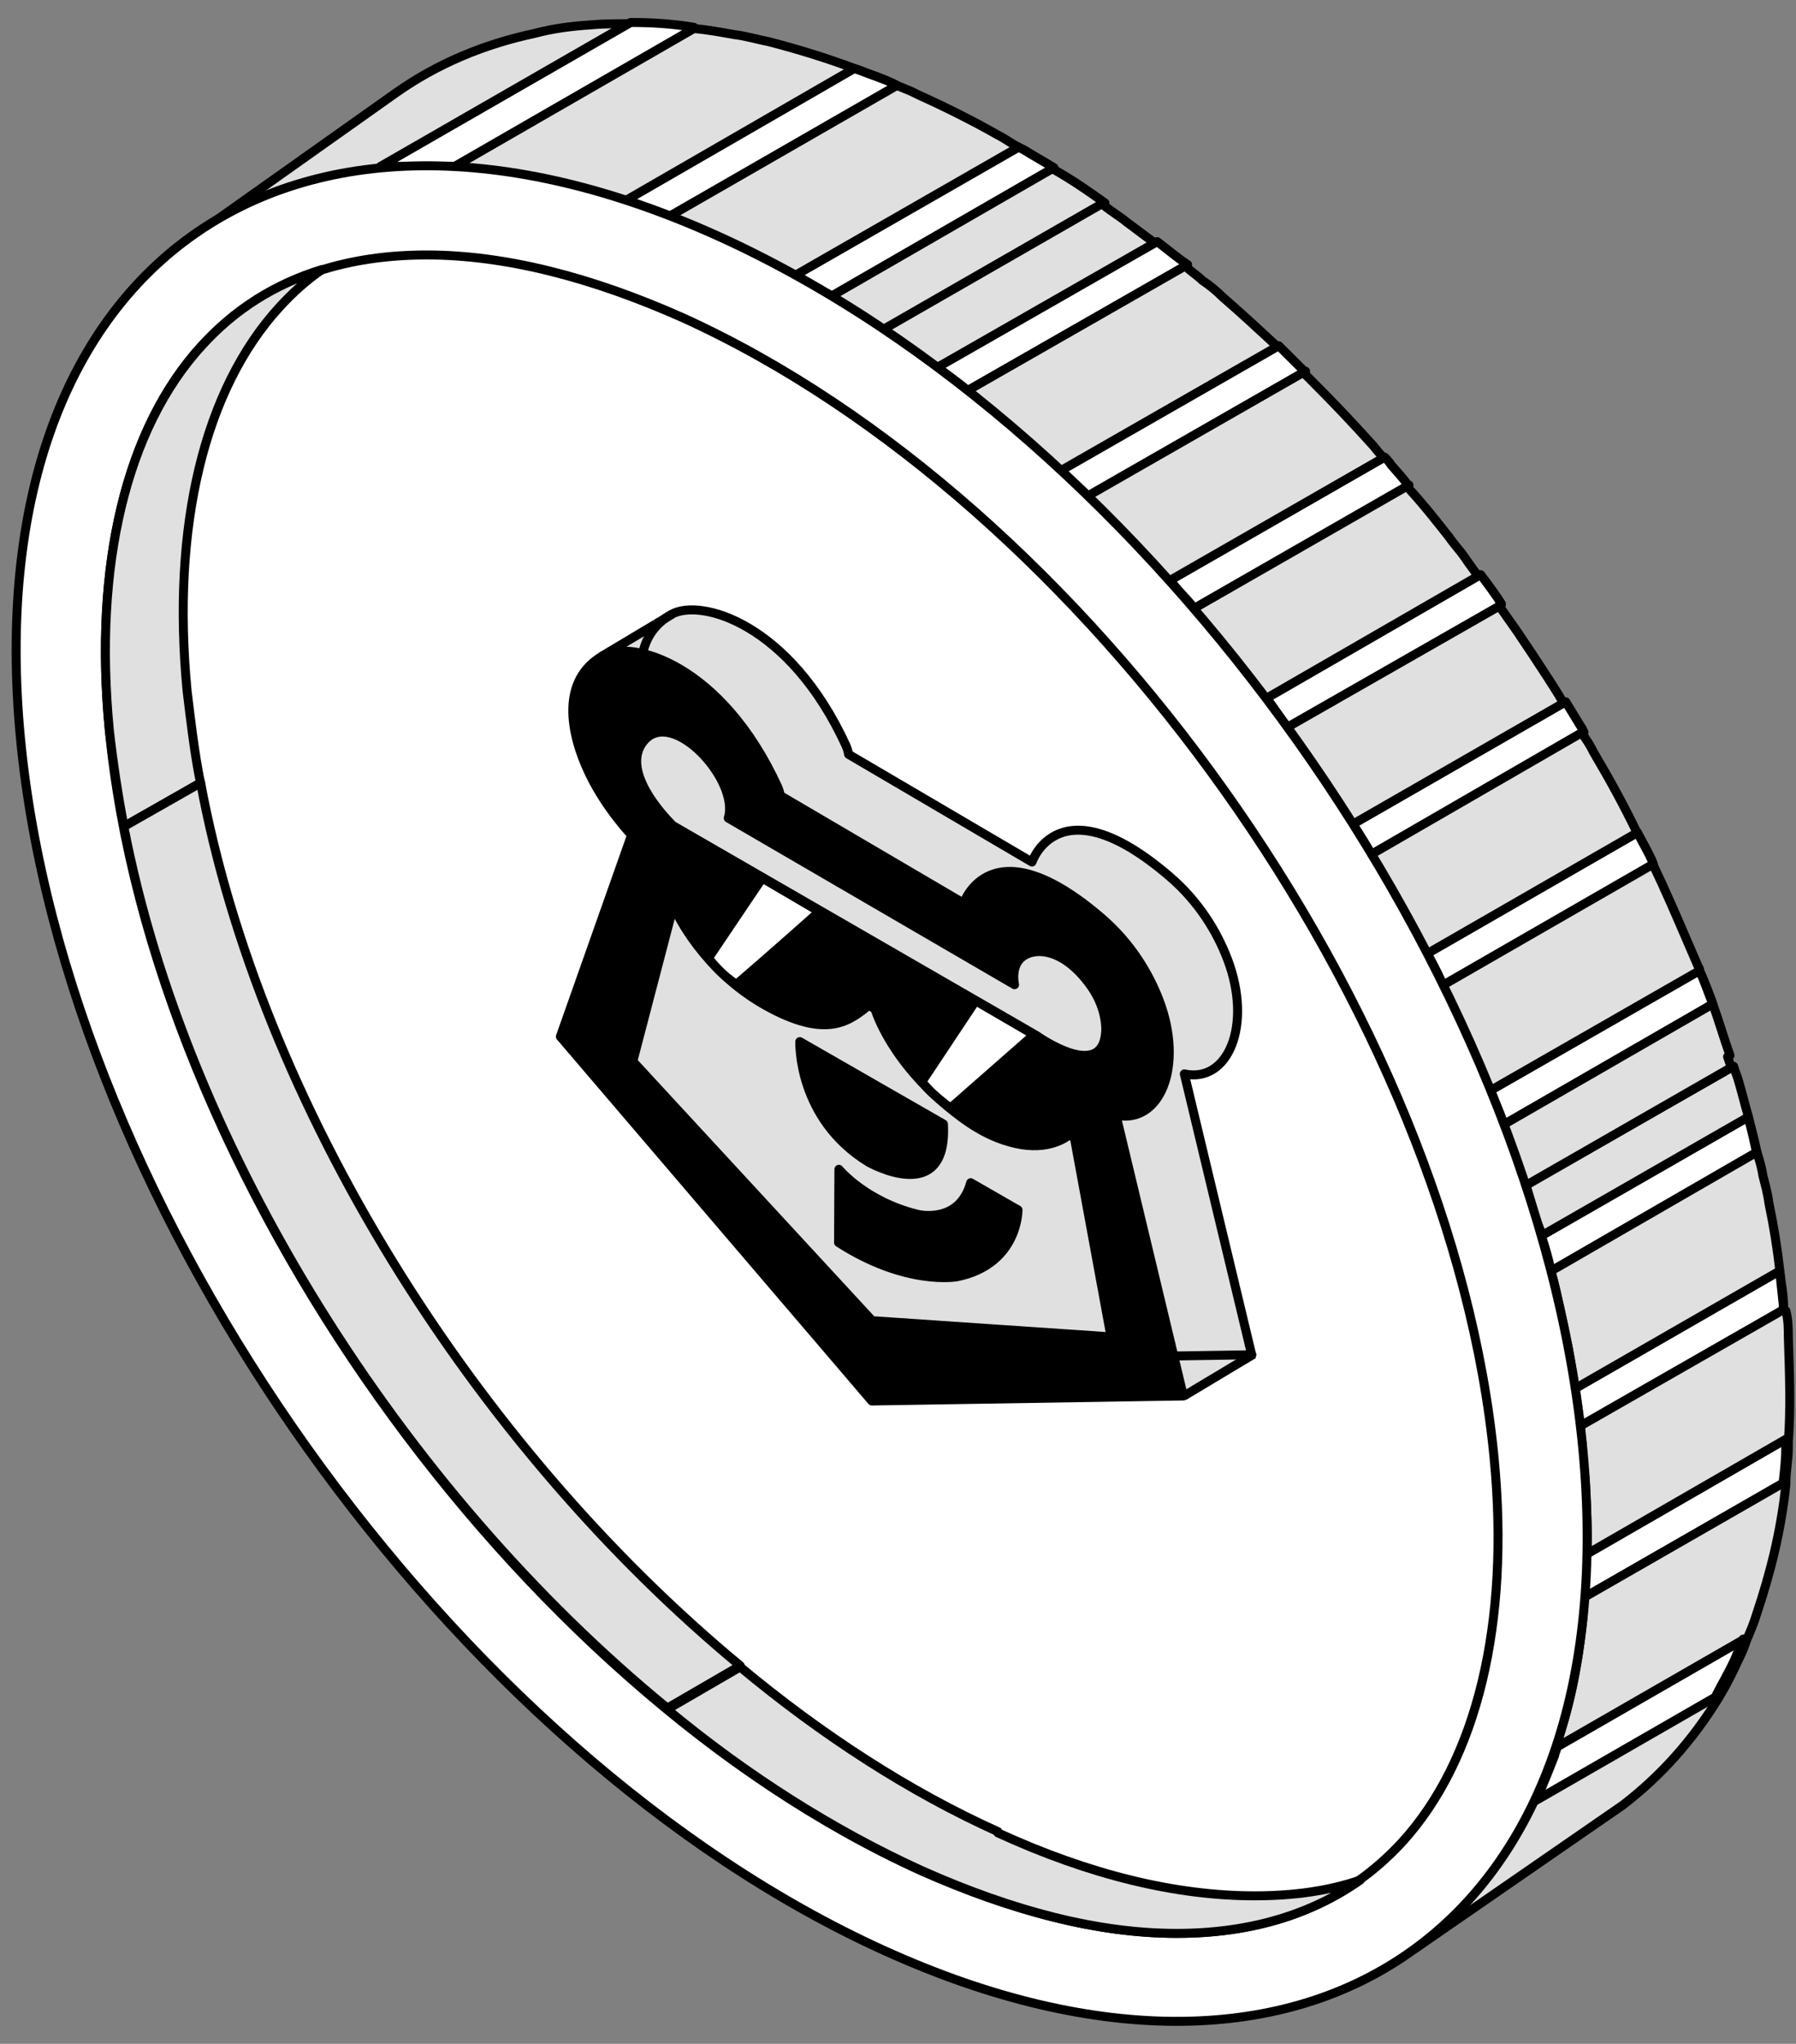 <?xml version="1.0" encoding="UTF-8"?> <svg xmlns="http://www.w3.org/2000/svg" width="80" height="91" viewBox="0 0 80 91" fill="none"><rect x="0" y="0" width="80" height="91" fill="#808080" stroke="none"/> <path d="M46.944 7.471C46.511 7.201 46.024 6.932 45.59 6.662C45.536 6.662 45.482 6.608 45.374 6.554C45.049 6.393 44.778 6.177 44.453 6.015C43.316 5.368 42.124 4.775 40.933 4.236C40.716 4.128 40.499 4.02 40.337 3.966C40.229 3.912 40.066 3.858 39.958 3.805C39.687 3.697 39.362 3.535 39.091 3.427C38.766 3.319 38.387 3.158 38.062 3.05C36.763 2.564 35.517 2.187 34.271 1.863C33.73 1.756 33.188 1.594 32.7 1.54C32.105 1.432 31.509 1.324 30.913 1.27C29.938 1.163 29.018 1.055 28.097 1.055C27.501 1.055 26.852 1.055 26.31 1.109C25.444 1.163 24.631 1.27 23.819 1.486C21.544 1.971 19.486 2.834 17.645 4.128L8.438 10.652C10.333 9.25 12.499 8.334 14.882 7.848C15.532 7.687 16.236 7.579 16.94 7.525C17.103 7.525 17.211 7.525 17.374 7.525C18.294 7.471 19.269 7.417 20.244 7.525C21.381 7.579 22.573 7.74 23.819 7.956C24.36 8.064 24.847 8.172 25.389 8.28C26.201 8.495 27.068 8.711 27.881 8.981C28.53 9.196 29.18 9.412 29.83 9.682C29.938 9.682 30.047 9.789 30.155 9.789C30.589 9.951 30.967 10.113 31.401 10.329C31.617 10.436 31.834 10.49 32.05 10.598C33.188 11.137 34.325 11.677 35.463 12.323C35.463 12.323 35.517 12.323 35.571 12.377C35.95 12.593 36.329 12.809 36.708 13.024C36.817 13.078 36.925 13.186 37.087 13.24C37.846 13.671 38.604 14.157 39.362 14.696L49.219 9.035C48.461 8.495 47.757 8.01 46.999 7.579L46.944 7.471Z" fill="#E0E0E0" stroke="black" stroke-width="0.4" stroke-miterlimit="10" stroke-linejoin="round"></path> <path d="M79.443 58.314C79.443 58.314 79.443 58.261 79.443 58.206C79.443 58.152 79.443 58.152 79.443 58.099C79.443 57.613 79.334 57.128 79.28 56.589C79.172 55.618 79.009 54.594 78.793 53.569C78.739 53.138 78.63 52.761 78.522 52.329C78.468 51.952 78.359 51.629 78.251 51.251C78.143 50.712 77.98 50.173 77.872 49.687C77.709 49.148 77.601 48.663 77.439 48.124C77.385 47.908 77.276 47.692 77.222 47.477L67.974 52.751C67.974 52.751 68.049 53.047 68.103 53.209C68.212 53.586 68.279 53.977 68.442 54.354C68.496 54.516 68.594 54.688 68.648 54.904C68.811 55.443 68.942 55.951 69.05 56.49C69.267 57.191 69.391 57.854 69.553 58.608C69.661 59.04 69.731 59.511 69.84 59.942C69.948 60.589 70.051 61.141 70.159 61.788C70.267 62.381 70.346 62.971 70.4 63.51C70.4 63.833 70.432 64.024 70.486 64.347L70.476 64.579C70.492 65.01 70.554 65.424 70.609 65.855C70.663 67.041 70.739 68.127 70.684 69.26C70.684 69.799 70.777 70.284 70.723 70.769C70.723 70.877 70.561 71.177 70.561 71.177C70.561 71.177 70.529 71.952 70.475 72.329C70.258 74.324 69.904 76.043 69.308 77.714C69.308 77.822 69.152 78.211 69.152 78.211C69.152 78.211 68.788 79.3 68.463 79.947L68.306 80.204C68.306 80.204 65.252 85.147 63.031 86.765L72.293 80.367C73.972 79.073 75.381 77.509 76.572 75.568C76.897 75.029 77.168 74.49 77.439 73.897C77.601 73.573 77.709 73.303 77.818 72.98C77.98 72.602 78.143 72.225 78.251 71.847C78.847 70.068 79.334 68.181 79.551 66.078V65.971C79.551 65.485 79.659 65 79.659 64.461C79.659 64.353 79.659 64.245 79.659 64.191C79.768 62.735 79.713 61.172 79.659 59.554C79.659 59.177 79.659 58.8 79.551 58.368L79.443 58.314Z" fill="#E0E0E0" stroke="black" stroke-width="0.4" stroke-miterlimit="10" stroke-linejoin="round"></path> <path d="M77.06 46.992C76.789 46.237 76.573 45.482 76.302 44.728C76.139 44.242 75.923 43.703 75.706 43.218C75.706 43.164 75.706 43.11 75.652 43.056C75.489 42.679 75.327 42.301 75.164 41.924C74.677 40.792 74.19 39.659 73.648 38.527C73.594 38.419 73.54 38.311 73.486 38.15C73.323 37.826 73.16 37.449 72.944 37.125C72.348 35.885 71.698 34.699 70.994 33.513C70.832 33.189 70.669 32.919 70.453 32.65C70.453 32.65 70.453 32.596 70.398 32.542C70.128 32.111 69.911 31.733 69.64 31.302C69.207 30.547 68.72 29.846 68.232 29.091C68.016 28.768 67.799 28.444 67.582 28.121C67.311 27.743 67.095 27.42 66.824 27.043C66.499 26.611 66.228 26.18 65.903 25.748C65.687 25.425 65.47 25.155 65.253 24.832C65.037 24.508 64.766 24.239 64.549 23.915C63.954 23.161 63.358 22.406 62.708 21.705C62.491 21.381 62.22 21.112 61.95 20.788C61.842 20.68 61.733 20.572 61.679 20.465C61.517 20.249 61.354 20.087 61.191 19.872C60.271 18.847 59.35 17.877 58.375 16.906C58.267 16.798 58.158 16.69 58.104 16.636C57.888 16.421 57.725 16.259 57.509 16.043C57.292 15.828 57.13 15.666 56.913 15.45C56.1 14.695 55.288 13.941 54.476 13.24C54.205 12.97 53.88 12.7 53.555 12.485C53.339 12.269 53.068 12.107 52.851 11.892C52.418 11.514 51.985 11.191 51.497 10.867C51.064 10.544 50.63 10.22 50.197 9.897C49.873 9.627 49.493 9.411 49.168 9.142C49.168 9.142 49.114 9.142 49.06 9.088L39.203 14.749C39.528 14.965 39.907 15.235 40.232 15.45C40.557 15.666 40.936 15.935 41.261 16.205C41.423 16.313 41.532 16.421 41.64 16.475C42.128 16.798 42.561 17.176 42.994 17.499C43.536 17.877 44.023 18.308 44.565 18.739C44.89 19.009 45.16 19.278 45.485 19.494C46.027 19.979 46.623 20.465 47.164 21.004C47.544 21.381 47.977 21.759 48.356 22.136C48.41 22.19 48.464 22.244 48.572 22.298C48.843 22.567 49.168 22.891 49.439 23.161C50.306 24.077 51.172 24.994 52.039 25.91C52.093 25.964 52.147 26.072 52.255 26.126C52.526 26.449 52.797 26.719 53.068 27.043C53.068 27.043 53.122 27.096 53.122 27.15C53.988 28.121 54.801 29.145 55.613 30.17C55.83 30.493 56.1 30.763 56.317 31.086C56.317 31.086 56.317 31.14 56.371 31.14C56.696 31.572 57.021 32.003 57.292 32.434C57.779 33.081 58.213 33.728 58.646 34.375C58.863 34.699 59.079 35.022 59.296 35.346C59.567 35.777 59.892 36.209 60.163 36.64C60.433 37.071 60.704 37.556 60.975 37.988C61.137 38.257 61.3 38.473 61.462 38.743C61.679 39.066 61.842 39.39 62.058 39.767C62.545 40.63 63.033 41.547 63.52 42.463C63.683 42.786 63.845 43.11 64.008 43.38C64.062 43.541 64.17 43.703 64.224 43.865C64.333 44.081 64.441 44.242 64.495 44.458C65.091 45.698 65.632 46.938 66.174 48.232C66.174 48.34 66.282 48.448 66.337 48.556C66.445 48.825 66.553 49.095 66.661 49.364C66.77 49.58 66.824 49.85 66.932 50.066C67.257 50.982 67.582 51.899 67.907 52.815L77.114 47.531C77.114 47.531 77.006 47.208 76.951 47.046L77.06 46.992Z" fill="#E0E0E0" stroke="black" stroke-width="0.4" stroke-miterlimit="10" stroke-linejoin="round"></path> <path d="M52.899 11.782L43.096 17.39C42.663 17.012 42.175 16.689 41.742 16.365L51.545 10.758C51.978 11.081 52.411 11.459 52.899 11.782Z" fill="white" stroke="black" stroke-width="0.4" stroke-miterlimit="10" stroke-linejoin="round"></path> <path d="M58.152 16.527L48.457 22.08C48.078 21.703 47.645 21.326 47.266 20.948L56.96 15.395C56.96 15.395 57.339 15.772 57.556 15.988C57.772 16.203 57.935 16.365 58.152 16.581V16.527Z" fill="white" stroke="black" stroke-width="0.4" stroke-miterlimit="10" stroke-linejoin="round"></path> <path d="M30.91 1.27L20.241 7.416C19.266 7.416 18.291 7.416 17.371 7.416C17.208 7.416 17.046 7.416 16.938 7.416L28.094 1C29.015 1 29.936 1.054 30.91 1.216V1.27Z" fill="white" stroke="black" stroke-width="0.4" stroke-miterlimit="10" stroke-linejoin="round"></path> <path d="M39.952 3.804L29.825 9.627C29.175 9.357 28.525 9.142 27.875 8.926L38.057 3.049C38.382 3.157 38.761 3.318 39.086 3.426C39.356 3.534 39.681 3.642 39.952 3.804Z" fill="white" stroke="black" stroke-width="0.4" stroke-miterlimit="10" stroke-linejoin="round"></path> <path d="M46.942 7.471L37.031 13.187C37.031 13.187 36.814 13.025 36.652 12.971C36.273 12.755 35.894 12.54 35.514 12.324C35.514 12.324 35.46 12.324 35.406 12.27L45.371 6.555C45.371 6.555 45.48 6.609 45.588 6.663C46.021 6.932 46.509 7.202 46.942 7.471Z" fill="white" stroke="black" stroke-width="0.4" stroke-miterlimit="10" stroke-linejoin="round"></path> <path d="M76.248 44.727L66.987 50.065C66.987 50.065 66.824 49.579 66.716 49.364C66.607 49.094 66.499 48.824 66.391 48.555L75.706 43.217C75.923 43.702 76.085 44.187 76.302 44.727H76.248Z" fill="white" stroke="black" stroke-width="0.4" stroke-miterlimit="10" stroke-linejoin="round"></path> <path d="M79.433 58.315L70.388 63.491C70.335 62.952 70.226 62.359 70.172 61.82L79.271 56.59C79.325 57.075 79.379 57.56 79.433 58.1C79.433 58.1 79.433 58.154 79.433 58.207C79.433 58.261 79.433 58.261 79.433 58.315Z" fill="white" stroke="black" stroke-width="0.4" stroke-miterlimit="10" stroke-linejoin="round"></path> <path d="M62.763 21.596L53.177 27.095C53.177 27.095 53.123 27.041 53.123 26.987C52.852 26.664 52.581 26.394 52.31 26.07C52.256 26.017 52.202 25.909 52.094 25.855L61.68 20.355C61.68 20.355 61.897 20.571 61.95 20.679C62.221 21.003 62.492 21.272 62.709 21.596H62.763Z" fill="white" stroke="black" stroke-width="0.4" stroke-miterlimit="10" stroke-linejoin="round"></path> <path d="M66.875 26.934L57.343 32.38C57.018 31.948 56.747 31.517 56.422 31.086L65.954 25.586C66.279 26.017 66.604 26.449 66.875 26.88V26.934Z" fill="white" stroke="black" stroke-width="0.4" stroke-miterlimit="10" stroke-linejoin="round"></path> <path d="M70.502 32.596L61.078 38.042C60.808 37.556 60.537 37.125 60.266 36.694L69.744 31.248C70.014 31.68 70.231 32.057 70.502 32.488C70.502 32.488 70.502 32.542 70.556 32.596H70.502Z" fill="white" stroke="black" stroke-width="0.4" stroke-miterlimit="10" stroke-linejoin="round"></path> <path d="M73.644 38.472L64.274 43.864C64.274 43.864 64.112 43.54 64.058 43.379C63.895 43.055 63.733 42.732 63.57 42.462L72.94 37.07C73.102 37.394 73.319 37.771 73.481 38.095C73.536 38.203 73.59 38.31 73.644 38.472Z" fill="white" stroke="black" stroke-width="0.4" stroke-miterlimit="10" stroke-linejoin="round"></path> <path d="M79.546 64.138C79.546 64.138 79.546 64.353 79.546 64.407C79.546 64.947 79.492 65.432 79.437 65.917V66.025L70.609 71.093C70.609 71.093 70.609 70.824 70.609 70.716C70.609 70.23 70.664 69.745 70.664 69.206L79.546 64.084V64.138Z" fill="white" stroke="black" stroke-width="0.4" stroke-miterlimit="10" stroke-linejoin="round"></path> <path d="M77.644 72.981C77.536 73.304 77.374 73.628 77.265 73.897C76.994 74.49 76.669 75.029 76.399 75.569L68.438 80.152C68.708 79.504 68.979 78.858 69.25 78.156C69.25 78.049 69.358 77.887 69.358 77.779L77.698 72.981H77.644Z" fill="white" stroke="black" stroke-width="0.4" stroke-miterlimit="10" stroke-linejoin="round"></path> <path d="M78.242 51.306L69.089 56.59C68.981 56.051 68.818 55.511 68.656 55.026L77.863 49.742C78.025 50.282 78.134 50.821 78.242 51.306Z" fill="white" stroke="black" stroke-width="0.4" stroke-miterlimit="10" stroke-linejoin="round"></path> <path d="M32.052 10.543C51.279 19.278 68.501 43.487 70.505 64.515C72.508 85.597 58.59 95.572 39.363 86.837C20.137 78.103 2.914 53.893 0.911 32.865C-1.093 11.784 12.826 1.809 32.052 10.543Z" fill="white" stroke="black" stroke-width="0.4" stroke-miterlimit="10" stroke-linejoin="round"></path> <path d="M52.42 86.082C48.953 86.082 45.108 85.111 40.992 83.278C22.957 75.082 6.764 52.275 4.868 32.487C4.164 25.155 5.626 19.062 8.984 15.395C11.476 12.7 14.833 11.352 19.004 11.352C22.47 11.352 26.315 12.322 30.431 14.155C48.466 22.351 64.659 45.158 66.555 64.946C67.259 72.279 65.797 78.371 62.439 82.038C59.948 84.734 56.59 86.082 52.42 86.082Z" stroke="black" stroke-width="0.4" stroke-miterlimit="10" stroke-linejoin="round"></path> <path d="M52.888 60.387L53.193 60.465L55.724 60.273L50.258 53.635L51.197 59.659L52.049 60.455L52.937 60.348L52.888 60.387Z" fill="#E0E0E0"></path> <path d="M52.758 62.12L55.662 60.396L52.48 60.322L52.266 60.369L52.758 62.12Z" fill="#E0E0E0"></path> <path d="M29.302 27.703L27.219 28.995L27.578 29.009L28.219 29.033L28.607 29.1L28.765 28.542L29.014 28.142L29.302 27.703Z" fill="#E0E0E0"></path> <path d="M52.734 62.156L55.835 60.297" stroke="black" stroke-width="0.4" stroke-miterlimit="10" stroke-linejoin="round"></path> <path d="M44.45 81.553C40.496 79.774 36.597 77.24 32.968 74.221L29.719 76.108C33.293 79.073 37.139 81.5 41.038 83.279C45.154 85.112 48.945 86.083 52.411 86.083C55.607 86.083 58.369 85.274 60.589 83.71C59.181 84.195 57.611 84.411 55.877 84.411C52.411 84.411 48.566 83.495 44.45 81.607V81.553Z" fill="#E0E0E0" stroke="black" stroke-width="0.4" stroke-miterlimit="10" stroke-linejoin="round"></path> <path d="M8.334 30.764C7.63 23.43 9.093 17.338 12.45 13.671C13.046 13.024 13.642 12.485 14.346 12C12.234 12.647 10.447 13.779 8.984 15.397C5.626 19.063 4.164 25.156 4.868 32.489C5.031 33.945 5.247 35.346 5.518 36.802L8.93 34.861C8.659 33.513 8.497 32.111 8.334 30.764Z" fill="#E0E0E0" stroke="black" stroke-width="0.4" stroke-miterlimit="10" stroke-linejoin="round"></path> <path d="M28.641 29.035C28.797 28.357 29.186 27.765 29.907 27.356C31.204 26.62 35.188 27.756 37.687 33.206C37.778 33.416 37.799 33.587 37.799 33.587L45.968 38.381C45.968 38.381 47.169 34.799 52.098 39.026C53.42 40.159 54.226 41.523 54.677 42.709C55.796 45.648 54.705 48.238 52.754 47.815L55.754 60.319" fill="#E0E0E0"></path> <path d="M28.641 29.035C28.797 28.357 29.186 27.765 29.907 27.356C31.204 26.62 35.188 27.756 37.687 33.206C37.778 33.416 37.799 33.587 37.799 33.587L45.968 38.381C45.968 38.381 47.169 34.799 52.098 39.026C53.42 40.159 54.226 41.523 54.677 42.709C55.796 45.648 54.705 48.238 52.754 47.815L55.754 60.319" stroke="black" stroke-width="0.4" stroke-miterlimit="10" stroke-linecap="round" stroke-linejoin="round"></path> <path d="M28.602 29.279C28.614 29.197 28.629 29.116 28.647 29.035L28.602 29.279Z" fill="#E0E0E0"></path> <path d="M28.602 29.279C28.614 29.197 28.629 29.116 28.647 29.035" stroke="black" stroke-width="0.4" stroke-miterlimit="10" stroke-linecap="round" stroke-linejoin="round"></path> <path d="M52.142 60.527L41.89 60.543L28.016 44.317L31.186 35.344C31.186 35.344 30.059 34.17 29.313 32.622C28.802 31.561 28.451 30.334 28.607 29.279" fill="#E0E0E0"></path> <path d="M52.142 60.527L41.89 60.543L28.016 44.317L31.186 35.344C31.186 35.344 30.059 34.17 29.313 32.622C28.802 31.561 28.451 30.334 28.607 29.279" stroke="black" stroke-width="0.4" stroke-miterlimit="10" stroke-linecap="round" stroke-linejoin="round"></path> <path d="M55.757 60.32L52.391 60.374L55.757 60.32Z" fill="#E0E0E0"></path> <path d="M55.757 60.32L52.391 60.374" stroke="black" stroke-width="0.4" stroke-miterlimit="10" stroke-linecap="round" stroke-linejoin="round"></path> <path d="M48.538 47.795L42.141 44.125C42.141 44.125 42.017 47.55 45.212 49.498C45.212 49.498 48.744 51.507 48.538 47.795Z" fill="black" stroke="black" stroke-width="0.4" stroke-miterlimit="10" stroke-linejoin="round"></path> <path d="M49.944 42.295L47.562 45.879" stroke="black" stroke-width="0.4" stroke-miterlimit="10" stroke-linejoin="round"></path> <path d="M8.928 34.861L5.516 36.802C8.278 51.144 17.864 66.349 29.725 76.054L32.974 74.167C21.113 64.353 11.581 49.149 8.928 34.807V34.861Z" fill="#E0E0E0" stroke="black" stroke-width="0.4" stroke-miterlimit="10" stroke-linejoin="round"></path> <path d="M34.756 35.423L42.925 40.216C42.925 40.216 44.125 36.635 49.055 40.862C50.376 41.995 51.183 43.359 51.634 44.545C52.752 47.484 51.662 50.074 49.711 49.651L52.711 62.155L38.835 62.379L24.961 46.154L28.132 37.18C28.132 37.18 27.004 36.006 26.258 34.458C25.37 32.613 24.966 30.269 26.863 29.192C28.161 28.456 32.145 29.592 34.644 35.042C34.735 35.252 34.756 35.423 34.756 35.423Z" fill="black" stroke="black" stroke-width="0.4" stroke-miterlimit="10" stroke-linejoin="round"></path> <path d="M29.944 40.543L30.134 40.623C30.134 40.623 31.31 43.197 34.077 44.755C36.845 46.313 37.853 45.441 38.71 44.755L38.981 44.933C38.981 44.933 39.672 47.401 42.798 49.729C43.784 50.463 44.573 50.764 45.246 50.917C46.709 51.247 47.498 50.632 47.659 50.52L47.861 50.684L49.489 59.524L38.847 58.801L28.188 47.257L29.944 40.543Z" fill="#E0E0E0" stroke="black" stroke-width="0.4" stroke-miterlimit="10" stroke-linejoin="round"></path> <path d="M37.367 52.062C37.367 52.062 38.55 53.504 40.879 54.068C40.879 54.068 42.729 54.524 43.237 52.66L45.345 53.87C45.345 53.87 45.373 56.289 42.627 56.848C42.627 56.848 40.375 57.269 37.352 55.323L37.367 52.062Z" fill="black" stroke="black" stroke-width="0.4" stroke-miterlimit="10" stroke-linejoin="round"></path> <path d="M29.98 36.765C29.98 36.765 27.465 34.388 28.701 32.968C29.99 31.489 32.955 34.762 32.439 36.426L45.192 43.844C45.192 43.844 45.035 43.2 45.382 42.758C45.858 42.153 47.301 42.056 48.615 43.935C49.331 44.959 49.253 45.913 49.253 45.913C49.124 48.22 46.172 46.108 46.172 46.108L29.98 36.765Z" fill="#E0E0E0" stroke="black" stroke-width="0.4" stroke-miterlimit="10" stroke-linejoin="round"></path> <path d="M42.023 50.047L35.626 46.377C35.626 46.377 35.502 49.802 38.696 51.75C38.696 51.75 42.228 53.759 42.023 50.047Z" fill="black" stroke="black" stroke-width="0.4" stroke-miterlimit="10" stroke-linejoin="round"></path> <path d="M33.962 39.102L36.498 40.589L32.819 43.844C32.819 43.844 32.465 43.615 32.142 43.308C31.819 43.001 31.602 42.715 31.602 42.715" fill="white"></path> <path d="M33.962 39.102L36.498 40.589L32.819 43.844C32.819 43.844 32.465 43.615 32.142 43.308C31.819 43.001 31.602 42.715 31.602 42.715" stroke="black" stroke-width="0.4" stroke-miterlimit="10" stroke-linejoin="round"></path> <path d="M43.457 44.56L46.056 46.072L42.337 49.335C42.337 49.335 41.957 49.055 41.626 48.757C41.294 48.46 41.062 48.163 41.062 48.163L43.457 44.56Z" fill="white" stroke="black" stroke-width="0.4" stroke-miterlimit="10" stroke-linejoin="round"></path> <path d="M46.141 46.047L42.336 49.372" stroke="black" stroke-width="0.4" stroke-miterlimit="10" stroke-linejoin="round"></path> <path d="M43.428 44.547L41.047 48.131" stroke="black" stroke-width="0.4" stroke-miterlimit="10" stroke-linejoin="round"></path> <path d="M36.581 40.574L32.758 43.866" stroke="black" stroke-width="0.4" stroke-miterlimit="10" stroke-linejoin="round"></path> <path d="M33.964 39.082L31.555 42.658" stroke="black" stroke-width="0.4" stroke-miterlimit="10" stroke-linejoin="round"></path> <path d="M29.656 27.514L29.945 27.342" stroke="black" stroke-width="0.4" stroke-miterlimit="10" stroke-linejoin="round"></path> <path d="M29.414 27.659L29.658 27.514" stroke="black" stroke-width="0.4" stroke-miterlimit="10" stroke-linejoin="round"></path> <path d="M29.266 27.746L29.41 27.66" stroke="black" stroke-width="0.4" stroke-miterlimit="10" stroke-linejoin="round"></path> <path d="M29.203 27.787L29.271 27.746" stroke="black" stroke-width="0.4" stroke-miterlimit="10" stroke-linejoin="round"></path> <path d="M26.773 29.239L29.2 27.787" stroke="black" stroke-width="0.4" stroke-miterlimit="10" stroke-linejoin="round"></path> </svg> 